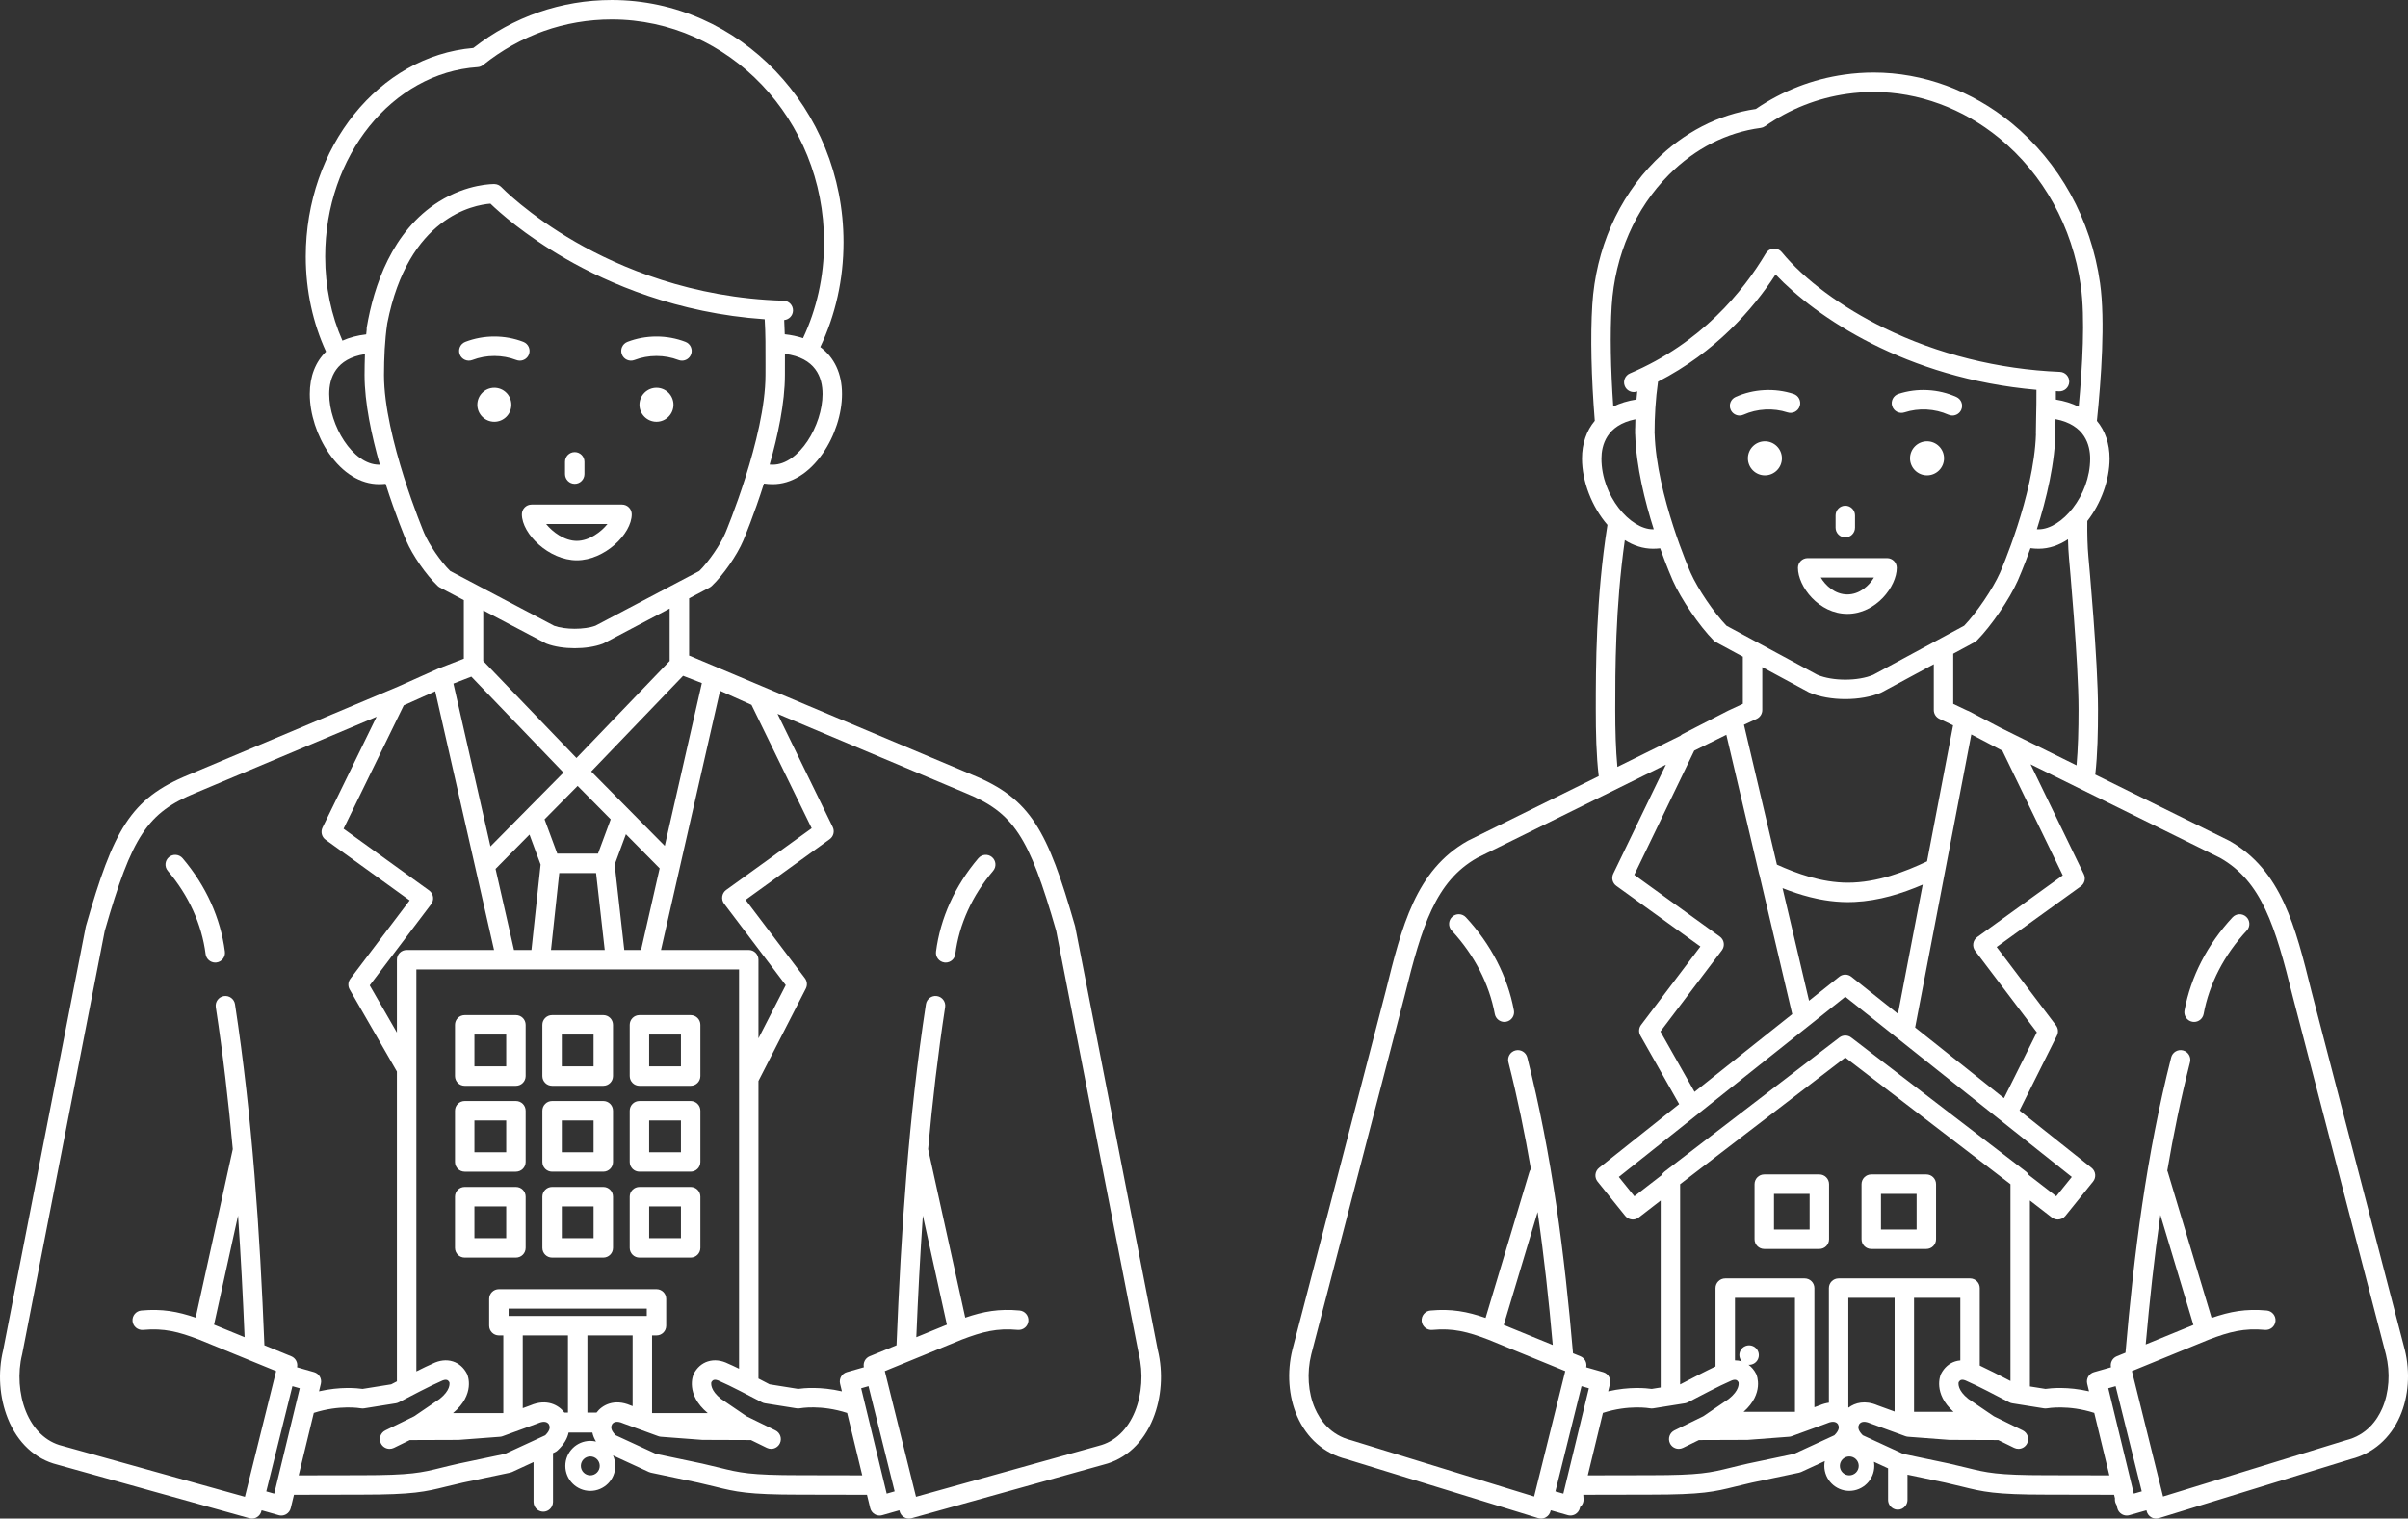 <?xml version="1.0" encoding="UTF-8"?><svg id="_レイヤー_2" xmlns="http://www.w3.org/2000/svg" viewBox="0 0 313.979 198"><rect x="0" y="0" width="313.979" height="198" fill="#333333" stroke="none"/><defs><style>.cls-1{fill:#fff;}</style></defs><g id="_具"><path class="cls-1" d="M23.811,111.907c-.453-.533-1.253-.598-1.786-.145-.533.453-.599,1.253-.145,1.787,2.727,3.21,4.432,6.962,4.931,10.85.082.639.627,1.106,1.256,1.106.054,0,.108-.003.163-.011.694-.089,1.185-.724,1.096-1.418-.562-4.376-2.468-8.584-5.514-12.169Z"/><path class="cls-1" d="M127.563,111.907c-3.046,3.585-4.952,7.793-5.514,12.169-.089.694.402,1.329,1.096,1.418.055.007.109.011.163.011.628,0,1.173-.467,1.256-1.106.499-3.888,2.204-7.64,4.931-10.85.453-.533.388-1.333-.145-1.787-.533-.453-1.333-.388-1.786.145Z"/><path class="cls-1" d="M150.962,176.041l-10.769-55.213c-.007-.036-.016-.072-.026-.107-3.58-12.475-5.77-16.578-13.367-19.691-.001-0-.001-.001-.002-.001l-36.83-15.506c-.038-.016-.076-.023-.114-.035v-7.474l2.667-1.406c.102-.054.196-.121.28-.2,1.502-1.421,3.31-4.026,4.115-5.931.108-.256,1.401-3.339,2.698-7.432.375.052.755.081,1.142.081,2.42,0,4.741-1.427,6.534-4.018,1.565-2.262,2.5-5.153,2.5-7.732,0-2.684-1.004-4.777-2.83-6.129,1.98-4.174,3.028-8.818,3.028-13.658,0-17.418-13.557-31.588-30.22-31.588-6.572,0-12.805,2.161-18.051,6.254-12.284,1.055-21.849,12.913-21.849,27.195,0,4.506.952,8.716,2.644,12.397-1.374,1.339-2.119,3.215-2.119,5.528,0,2.58.934,5.47,2.5,7.732,1.793,2.591,4.113,4.018,6.533,4.018.287,0,.571-.016.852-.045,1.293,4.074,2.579,7.14,2.686,7.395.805,1.905,2.612,4.51,4.114,5.931.084.079.178.147.28.201l3.12,1.644v7.634l-3.294,1.276c-.007.003-.014.007-.021.01-.013.005-.026.009-.039.015l-5.215,2.334-27.334,11.508c-.001 0-.001.001-.002.001-7.597,3.114-9.787,7.216-13.367,19.691-.01.035-.019.071-.026.107L.412,176.041c-.716,2.936-.492,6.188.615,8.933,1.269,3.143,3.555,5.27,6.438,5.991l25.045,6.989c.112.031.226.047.341.047.222,0,.443-.058.638-.172.296-.173.509-.457.592-.79l.029-.118,2.221.635c.114.033.232.049.348.049.222,0,.442-.058.638-.172.298-.174.513-.461.594-.797l.067-.276.353-1.458,8.75-.018c6.837,0,8.347-.374,11.089-1.053.623-.154,1.33-.329,2.168-.516l6.159-1.297c.093-.02.183-.05.27-.089l2.803-1.293v5.199c0,.194.047.376.125.54.203.429.637.728,1.143.728.505,0,.938-.298,1.142-.726.078-.165.126-.347.126-.541v-6.368l.245-.113c.119-.055.229-.128.326-.217.894-.821,1.312-1.626,1.461-2.35h3.101c.077.373.226.768.474,1.175-.239-.056-.486-.088-.742-.088-1.797,0-3.259,1.462-3.259,3.259,0,1.797,1.462,3.259,3.259,3.259s3.259-1.462,3.259-3.259c0-.487-.11-.948-.303-1.363l4.682,2.159c.086.04.177.07.27.089l6.145,1.294c.852.19,1.559.365,2.182.519,2.742.679,4.253,1.053,11.087,1.053l8.752.018.363,1.497.057.237c.081.335.296.623.594.797.195.114.416.172.638.172.117,0,.234-.016.348-.049l2.221-.635.029.118c.082.332.296.617.592.79.196.114.416.172.638.172.114,0,.229-.015.341-.047l25.044-6.989c2.884-.721,5.17-2.848,6.438-5.991,1.108-2.745,1.331-5.997.615-8.933ZM65.835,189.567l-6.034,1.271c-.881.196-1.603.375-2.24.533-2.632.651-3.953.978-10.483.978l-8.133.016,1.971-8.14c3.376-1.092,6.096-.605,6.119-.601.145.028.294.031.441.007l4.132-.659c.135-.022.266-.065.388-.128,1.395-.73,4.297-2.248,5.438-2.724.033-.014.065-.029.096-.045.293-.152.566-.206.749-.147.117.037.223.134.316.289.043.201.128,1.073-1.262,2.179l-3.332,2.27-3.759,1.839c-.629.308-.889,1.067-.581,1.695.22.45.671.711,1.139.711.187,0,.377-.042.556-.129l2.074-1.015,6.301-.023c.03,0,.06-.001.09-.003l5.374-.405c.116-.009.23-.033.339-.073l4.535-1.654c.025-.009.05-.019.075-.03.902-.396,1.277-.091,1.424.138.12.245.282.673-.472,1.424l-5.262,2.427ZM2.885,176.597c.002-.01.002-.019.004-.029.003-.011.007-.022.01-.034l10.76-55.167c3.554-12.376,5.56-15.406,11.889-17.997.002-.001.003-.002.005-.003.002-.001.004-.001.007-.002l23.544-9.912-7.05,14.451c-.27.554-.103,1.223.397,1.584l10.964,7.911-7.734,10.22c-.307.406-.342.956-.088,1.397l6.159,10.699v40.396c-.247.129-.497.259-.747.39l-3.728.595c-.712-.102-2.903-.321-5.68.315l.239-.985c.16-.661-.23-1.33-.883-1.517l-2.218-.634c.126-.597-.189-1.202-.757-1.434l-3.502-1.433c-.591-14.764-1.573-29.711-3.832-44.467-.106-.692-.754-1.166-1.445-1.061-.692.106-1.167.753-1.061,1.445.94,6.139,1.656,12.319,2.216,18.509l-4.839,21.971c-2.37-.81-4.388-1.177-7.087-.93-.697.064-1.21.681-1.146,1.378s.679,1.207,1.378,1.147c2.726-.25,4.606.232,7.324,1.273l10.02,4.101-4.069,16.389-23.805-6.643c-.012-.003-.024-.006-.036-.009-2.082-.516-3.757-2.108-4.716-4.484-.906-2.244-1.09-5.021-.493-7.428ZM62.99,8.478c4.856-3.888,10.657-5.943,16.777-5.943,15.266,0,27.685,13.033,27.685,29.053,0,4.516-.983,8.753-2.746,12.505-.726-.244-1.52-.415-2.381-.508-.015-.624-.038-1.238-.073-1.855.623-.059,1.131-.573,1.149-1.22.02-.7-.531-1.283-1.231-1.303-12.001-.34-21.359-4.343-27.096-7.64-6.239-3.586-9.674-7.141-9.707-7.176-.232-.243-.551-.384-.887-.392-.142-.005-3.507-.056-7.25,2.284-6.125,3.828-8.497,11.025-9.407,16.388-.017.101-.018.201-.012.3-.023.21-.044.419-.063.627-1.157.134-2.194.409-3.099.817-1.441-3.271-2.249-6.991-2.249-10.966,0-13.107,8.733-23.955,19.881-24.697.259-.017.506-.113.708-.275ZM107.254,51.375c0,4.062-3.06,9.216-6.499,9.216-.134,0-.267-.006-.4-.015,1.077-3.79,1.99-8.066,1.99-11.675v-0l.002-1.324c.001-.495.002-.973.002-1.438,4.004.525,4.904,3.065,4.904,5.236ZM50.068,48.902c.011-2.246.093-4.488.43-6.756,2.724-13.895,11.306-15.428,13.449-15.593,1.114,1.076,4.44,4.082,9.778,7.162,5.618,3.242,14.558,7.132,25.984,7.911.115,1.867.111,3.715.105,5.943l-.003,1.329c0,0.0 0.0.001 0.0.001h-0c0,8.108-5.178,20.466-5.23,20.59-.644,1.525-2.176,3.752-3.401,4.96l-13.555,7.144c-1.454.52-3.915.52-5.37,0l-13.555-7.144c-1.225-1.208-2.757-3.435-3.401-4.96-.052-.124-5.23-12.479-5.231-20.587ZM47.585,46.172c-.034.922-.047,1.829-.051,2.722,0,.001 0.0.002 0.0.003s-0.0.002-0.0.003c-0,3.613.914,7.895,1.993,11.688-.034.001-.067.003-.101.003-3.439,0-6.498-5.154-6.498-9.216,0-2.126.861-4.609,4.658-5.203ZM71.147,83.874c.046.024.094.046.143.064,1.023.386,2.336.579,3.649.579,1.313,0,2.626-.193,3.649-.579.049-.019.097-.04.143-.064l8.587-4.526v6.836l-12.153,12.653-12.153-12.653v-6.597l8.134,4.287ZM119.479,174.352c.218-5.27.49-10.561.854-15.853l3.132,14.222-3.987,1.632ZM115.616,194.754l-3.328-13.743.958-.274,3.406,13.72-1.037.296ZM34.721,194.458l3.406-13.72.958.274-3.328,13.743-1.037-.296ZM27.909,172.72l3.132-14.222c.364,5.293.636,10.584.854,15.853l-3.987-1.632ZM94.418,117.829l8.036,10.62-3.558,6.94v-10.257c0-.7-.567-1.267-1.267-1.267h-11.441l7.699-33.798,4.101,1.836,7.849,16.089-11.149,8.045c-.277.2-.461.502-.512.84-.051.337.037.681.243.953ZM92.3,177.511c-.79.251-1.427.812-1.842,1.62-.012.022-.022.045-.032.068-.047.107-1.094,2.591,1.859,5.053h-7.262v-10.132h.578c.7,0,1.267-.567,1.267-1.267v-3.494c0-.7-.567-1.267-1.267-1.267h-20.551c-.7,0-1.267.567-1.267,1.267v3.494c0,.7.567,1.267,1.267,1.267h.578v10.132h-6.562c2.953-2.462,1.906-4.947,1.859-5.053-.01-.023-.021-.046-.032-.068-.416-.808-1.053-1.368-1.842-1.62-.818-.26-1.752-.158-2.637.288-.508.215-1.252.574-2.124,1.012v-52.411l42.075 0v52.063c-.57-.279-1.059-.509-1.424-.664-.885-.446-1.82-.549-2.637-.288ZM77.785,184.185h-1.194v-10.065h5.896v9.221l-.28-.102c-2.124-.912-3.7-.034-4.423.946ZM69.167,183.239l-1.006.367v-9.486h5.895v10.065h-.465c-.713-.973-2.293-1.861-4.425-.946ZM66.316,171.585v-.959h18.016v.959h-18.016ZM61.458,88.225l12.014,12.508-4.834,4.888c-.001.001-.003.003-.004.005l-4.684,4.737-4.828-21.233,2.337-.905ZM71.007,106.829l4.311-4.359,4.311,4.359-1.657,4.474h-5.308l-1.657-4.474ZM72.921,113.839h4.801l1.129,10.026-7.006-0,1.076-10.026ZM80.148,112.729l1.465-3.957,4.4,4.449-2.425,10.644h-2.187l-1.254-11.136ZM77.088,100.59l11.98-12.473,2.447.948-4.835,21.226-9.593-9.701ZM64.615,113.294l4.426-4.476,1.449,3.913-1.195,11.133h-2.277l-2.403-10.57ZM56.749,90.132l7.67,33.733h-11.4c-.336,0-.658.133-.896.371-.238.238-.371.56-.371.896v9.502l-3.544-6.155,8.01-10.585c.206-.272.293-.616.243-.953-.051-.337-.235-.64-.512-.84l-11.15-8.045,7.849-16.089,4.101-1.836ZM85.539,189.567l-5.262-2.427c-.767-.765-.586-1.194-.473-1.423.145-.229.519-.536,1.425-.139.025.011.049.021.074.03l4.535,1.654c.109.04.223.064.339.073l5.374.405c.03.002.06.003.09.003l6.275.023,2.074,1.015c.179.088.369.129.556.129.469,0,.92-.261,1.139-.711.308-.629.047-1.388-.581-1.695l-3.759-1.839-3.332-2.27c-1.39-1.106-1.305-1.979-1.262-2.179.093-.155.199-.252.316-.289.183-.059.456-.005.749.147.031.016.063.031.096.045,1.141.477,4.043,1.995,5.438,2.724.121.063.252.107.388.128l4.132.659c.146.024.296.021.441-.007.027-.005,2.725-.507,6.147.61l1.969,8.131-8.136-.016c-6.528,0-7.849-.327-10.48-.978-.637-.158-1.359-.336-2.254-.536l-6.02-1.267ZM143.244,188.518l-23.805,6.643-4.069-16.389,10.02-4.101c2.718-1.04,4.597-1.522,7.324-1.273.696.06,1.314-.45,1.378-1.147.064-.697-.449-1.314-1.146-1.378-2.699-.247-4.717.12-7.087.93l-4.839-21.971c.56-6.19,1.276-12.369,2.216-18.509.106-.692-.369-1.339-1.061-1.445-.691-.105-1.339.369-1.445,1.061-2.259,14.756-3.241,29.703-3.832,44.467l-3.502,1.433c-.568.232-.882.837-.757,1.434l-2.218.634c-.654.187-1.044.856-.883,1.517l.24.992c-2.789-.644-4.993-.425-5.707-.322l-3.728-.595c-.489-.255-.974-.508-1.447-.753v-38.803l6.177-12.048c.222-.433.176-.955-.117-1.343l-7.734-10.221,10.963-7.91c.5-.361.668-1.029.397-1.584l-7.201-14.761,24.433,10.287c.002.001.004.001.007.002.002.001.003.002.005.003,6.329,2.591,8.335,5.622,11.889,17.997l10.76,55.167c.002.012.007.022.01.034.002.01.002.019.004.029.597,2.407.413,5.184-.493,7.428-.959,2.376-2.634,3.968-4.716,4.484-.012.003-.024.006-.036.009ZM76.97,192.363c-.679,0-1.231-.552-1.231-1.231,0-.679.552-1.231,1.231-1.231.679,0,1.231.552,1.231,1.231,0,.679-.552,1.231-1.231,1.231Z"/><path class="cls-1" d="M64.456,50.557c-1.224,0-2.217.993-2.217,2.217,0,1.225.993,2.218,2.217,2.218,1.225,0,2.217-.993,2.217-2.218,0-1.224-.993-2.217-2.217-2.217Z"/><path class="cls-1" d="M61.586,46.939c.908-.349,1.874-.526,2.87-.526.997,0,1.963.177,2.871.526.15.058.303.085.455.085.509,0,.99-.309,1.183-.813.251-.653-.075-1.387-.728-1.638-1.199-.461-2.471-.695-3.78-.695-1.309,0-2.58.234-3.78.695-.653.251-.979.984-.728,1.638.251.653.984.979,1.638.728Z"/><path class="cls-1" d="M87.814,52.774c0-1.224-.993-2.217-2.217-2.217-1.225,0-2.217.993-2.217,2.217,0,1.225.992,2.218,2.217,2.218,1.224,0,2.217-.993,2.217-2.218Z"/><path class="cls-1" d="M82.726,46.939c.908-.349,1.874-.526,2.871-.526.997,0,1.962.177,2.87.526.15.058.303.085.455.085.509,0,.99-.309,1.183-.813.251-.653-.075-1.387-.728-1.638-1.199-.461-2.471-.695-3.78-.695-1.308,0-2.58.234-3.78.695-.653.251-.98.984-.729,1.638.251.653.984.979,1.638.729Z"/><path class="cls-1" d="M74.94,58.948c-.7,0-1.267.567-1.267,1.267v1.597c0,.7.567,1.267,1.267,1.267.7,0,1.267-.567,1.267-1.267v-1.597c0-.7-.567-1.267-1.267-1.267Z"/><path class="cls-1" d="M81.104,65.788h-11.791c-.7,0-1.267.567-1.267,1.267,0,2.565,3.541,6.001,7.163,6.001s7.163-3.436,7.163-6.001c0-.7-.567-1.267-1.267-1.267ZM75.209,70.522c-1.611,0-3.164-1.159-3.998-2.199h7.996c-.834,1.041-2.387,2.199-3.998,2.199Z"/><path class="cls-1" d="M67.272,154.761h-6.678c-.7,0-1.267.567-1.267,1.267v6.679c0,.7.567,1.267,1.267,1.267h6.678c.7,0,1.267-.567,1.267-1.267v-6.679c0-.7-.567-1.267-1.267-1.267ZM66.005,161.44h-4.144v-4.144h4.144v4.144Z"/><path class="cls-1" d="M79.931,162.707v-6.679c0-.7-.567-1.267-1.267-1.267h-6.678c-.7,0-1.267.567-1.267,1.267v6.679c0,.7.567,1.267,1.267,1.267h6.678c.7,0,1.267-.567,1.267-1.267ZM73.253,161.44v-4.144h4.144v4.144h-4.144Z"/><path class="cls-1" d="M91.322,162.707v-6.679c0-.7-.567-1.267-1.267-1.267h-6.679c-.7,0-1.267.567-1.267,1.267v6.679c0,.7.567,1.267,1.267,1.267h6.679c.7,0,1.267-.567,1.267-1.267ZM84.644,157.296h4.144v4.144h-4.144v-4.144Z"/><path class="cls-1" d="M60.594,152.774h6.678c.7,0,1.267-.567,1.267-1.267v-6.679c0-.7-.567-1.267-1.267-1.267h-6.678c-.7,0-1.267.567-1.267,1.267v6.679c0,.7.567,1.267,1.267,1.267ZM61.861,146.095h4.144v4.144h-4.144v-4.144Z"/><path class="cls-1" d="M79.931,144.827c0-.7-.567-1.267-1.267-1.267h-6.678c-.7,0-1.267.567-1.267,1.267v6.679c0,.7.567,1.267,1.267,1.267h6.678c.7,0,1.267-.567,1.267-1.267v-6.679ZM73.253,146.095h4.144v4.144h-4.144v-4.144Z"/><path class="cls-1" d="M90.055,143.56h-6.679c-.7,0-1.267.567-1.267,1.267v6.679c0,.7.567,1.267,1.267,1.267h6.679c.7,0,1.267-.567,1.267-1.267v-6.679c0-.7-.567-1.267-1.267-1.267ZM88.787,146.095v4.144h-4.144v-4.144h4.144Z"/><path class="cls-1" d="M60.594,141.572h6.678c.7,0,1.267-.567,1.267-1.267v-6.679c0-.7-.567-1.267-1.267-1.267h-6.678c-.7,0-1.267.567-1.267,1.267v6.679c0,.7.567,1.267,1.267,1.267ZM61.861,134.893h4.144v4.144h-4.144v-4.144Z"/><path class="cls-1" d="M70.718,140.304c0,.7.567,1.267,1.267,1.267h6.678c.7,0,1.267-.567,1.267-1.267v-6.679c0-.7-.567-1.267-1.267-1.267h-6.678c-.7,0-1.267.567-1.267,1.267v6.679ZM77.396,139.037h-4.144v-4.144h4.144v4.144Z"/><path class="cls-1" d="M82.109,133.626v6.679c0,.7.567,1.267,1.267,1.267h6.679c.7,0,1.267-.567,1.267-1.267v-6.679c0-.7-.567-1.267-1.267-1.267h-6.679c-.7,0-1.267.567-1.267,1.267ZM84.644,134.893h4.144v4.144h-4.144v-4.144Z"/><path class="cls-1" d="M226.821,54.182c.173,0,.348-.036.516-.11.888-.396,1.843-.623,2.839-.675.998-.052,1.97.074,2.894.375.665.217,1.381-.147,1.598-.813.217-.666-.147-1.381-.812-1.598-1.221-.398-2.503-.565-3.812-.496-1.308.068-2.566.368-3.739.892-.639.285-.926,1.034-.641,1.674.21.472.673.752,1.158.752Z"/><path class="cls-1" d="M248.322,53.772c.924-.301,1.898-.427,2.894-.375.997.052,1.951.279,2.838.675.168.075.343.11.516.11.485,0,.948-.28,1.158-.751.285-.639-.002-1.389-.641-1.674-1.172-.523-2.43-.823-3.738-.892-1.308-.069-2.591.098-3.812.496-.666.217-1.03.932-.813,1.598.217.666.932,1.03,1.597.813Z"/><path class="cls-1" d="M230.125,57.542c-1.224,0-2.217.993-2.217,2.218,0,1.225.993,2.218,2.217,2.218,1.225,0,2.217-.993,2.217-2.218,0-1.225-.993-2.218-2.217-2.218Z"/><path class="cls-1" d="M251.266,57.542c-1.225,0-2.217.993-2.217,2.218,0,1.225.992,2.218,2.217,2.218,1.224,0,2.217-.993,2.217-2.218,0-1.225-.993-2.218-2.217-2.218Z"/><path class="cls-1" d="M241.876,68.798v-1.596c0-.7-.567-1.267-1.267-1.267s-1.267.567-1.267,1.267v1.596c0,.7.567,1.267,1.267,1.267s1.267-.567,1.267-1.267Z"/><path class="cls-1" d="M247.322,74.04c0-.7-.567-1.267-1.267-1.267h-10.354c-.7,0-1.267.567-1.267,1.267,0,2.417,2.706,6.002,6.444,6.002,3.738,0,6.444-3.585,6.444-6.002ZM237.413,75.308h6.929c-.622,1.048-1.858,2.199-3.464,2.199-1.606,0-2.843-1.151-3.465-2.199Z"/><path class="cls-1" d="M291.097,119.607c-3.273,3.527-5.438,7.725-6.258,12.14-.128.688.327,1.35,1.015,1.478.078.015.156.022.233.022.599,0,1.131-.426,1.245-1.036.732-3.943,2.677-7.704,5.624-10.879.476-.513.446-1.315-.067-1.791-.513-.476-1.314-.446-1.791.067Z"/><path class="cls-1" d="M197.4,131.747c-.82-4.416-2.985-8.614-6.258-12.14-.476-.513-1.279-.543-1.791-.067-.513.476-.543,1.278-.067,1.791,2.947,3.174,4.891,6.936,5.624,10.879.113.61.646,1.036,1.245,1.036.077,0,.155-.007.233-.022.688-.128,1.142-.789,1.015-1.478Z"/><path class="cls-1" d="M313.56,175.987c-.001-.002-.002-.004-.002-.006-.001-.003-.001-.005-.001-.008l-12.162-46.711c-2.101-8.471-3.916-15.788-10.686-19.619-.011-.006-.022-.009-.033-.014-.011-.006-.02-.014-.03-.019l-17.447-8.616c.299-2.672.357-5.531.357-8.513,0-6.302-1.199-19.338-1.25-19.889-.121-1.305-.165-2.957-.143-4.657,1.79-2.306,2.906-5.37,2.906-8.136,0-1.969-.583-3.635-1.657-4.921.565-5.475,1.102-13.076.413-17.954-1.177-8.335-5.278-15.753-11.549-20.889-5.178-4.24-11.557-6.576-17.962-6.576-1.268,0-2.551.09-3.814.269-4.169.589-8.056,2.096-11.56,4.482-4.873.711-9.402,3.048-13.118,6.773-4.836,4.85-7.75,11.508-8.204,18.748-.259,4.12-.127,9.498.324,15.137-1.079,1.287-1.665,2.956-1.665,4.93,0,2.973,1.288,6.29,3.317,8.64-1.519,9.627-1.519,18.639-1.519,24.042,0,3.059.062,5.988.381,8.719l-17.03,8.41c-.011.005-.02.013-.03.019-.011.006-.022.008-.033.014-6.77,3.831-8.584,11.148-10.682,19.605l-12.166,46.726c-.001.003-0.0.005-.001.008-.001.002-.002.004-.002.006-.727,2.93-.502,6.086.616,8.658,1.254,2.885,3.529,4.871,6.409,5.597l25.03,7.702c.122.037.248.056.373.056.216,0,.431-.055.624-.164.303-.171.523-.46.606-.798l.029-.118,2.22.634c.114.033.231.049.348.049.222,0,.442-.058.638-.172.298-.174.513-.461.594-.797l.034-.142c.05-.042.098-.086.14-.135.209-.243.328-.565.305-.91l-.036-.546,8.727-.018c6.836,0,8.347-.374,11.089-1.053.624-.154,1.33-.329,2.167-.516l6.16-1.297c.093-.02.183-.05.27-.089l3.079-1.42c-.039.202-.061.41-.061.624,0,1.797,1.461,3.259,3.258,3.259,1.797,0,3.259-1.462,3.259-3.259,0-.181-.019-.357-.047-.53l1.842.85v4.125c0,.296.106.565.276.781.232.294.587.487.991.487.404,0,.759-.192.991-.487.17-.216.276-.485.276-.781v-3.3l4.914,1.034c.852.19,1.559.365,2.182.519,2.742.679,4.253,1.053,11.087,1.053l8.753.018.113.465-.005.081c-.019.29.065.561.215.786l.03.125.067.277c.081.335.296.623.594.797.196.114.416.172.638.172.117,0,.234-.016.348-.049l2.22-.634.029.118c.084.338.303.627.606.798.192.109.407.164.624.164.125,0,.251-.019.373-.056l25.03-7.702c2.88-.725,5.155-2.712,6.409-5.597,1.118-2.573,1.342-5.729.616-8.658ZM305.822,187.809l-23.782,7.318-4.06-16.355,10.027-4.104c2.714-1.038,4.594-1.519,7.317-1.27.698.062,1.314-.449,1.378-1.147.064-.697-.45-1.314-1.147-1.378-2.736-.25-4.772.13-7.186.964l-5.714-19.034c-.017-.055-.042-.105-.065-.156.805-4.738,1.775-9.461,2.966-14.149.172-.678-.238-1.368-.916-1.54-.678-.173-1.368.238-1.54.916-3.237,12.746-4.862,25.691-5.958,38.502l-1.136.465c-.568.232-.883.837-.757,1.434l-2.217.634c-.654.187-1.044.856-.883,1.517l.239.985c-2.777-.636-4.969-.418-5.68-.315l-2.026-.323v-24.244l2.86,2.215c.231.179.504.265.775.265.37,0,.737-.162.987-.472l3.611-4.478c.212-.263.31-.599.273-.935-.037-.336-.206-.642-.471-.853l-9.391-7.472,4.878-9.77c.215-.431.167-.947-.123-1.331l-7.734-10.22,10.964-7.911c.499-.36.667-1.027.399-1.58l-6.943-14.332,24.716,12.206c5.411,3.075,7.181,8.858,9.455,18.024l12.164,46.719c.593,2.398.417,4.96-.482,7.03-.663,1.525-2.021,3.484-4.729,4.155-.023.006-.046.012-.068.019ZM248.149,189.567l-5.262-2.427c-.767-.765-.586-1.194-.473-1.423.146-.229.52-.536,1.425-.139.025.011.049.021.074.03l4.535,1.654c.109.04.223.064.339.073l5.374.405c.03.002.06.003.09.003l6.301.023,2.074,1.015c.179.088.369.129.556.129.469,0,.92-.261,1.139-.711.308-.629.047-1.388-.581-1.695l-3.759-1.839-3.332-2.27c-1.39-1.106-1.305-1.978-1.262-2.179.093-.155.199-.252.316-.289.183-.059.456-.005.749.147.031.016.063.031.096.045,1.139.476,3.935,1.939,5.438,2.725.121.063.252.107.388.128l4.132.659c.143.023.294.02.437-.006.028-.005,2.748-.492,6.124.6l1.971,8.14-8.136-.016c-6.527,0-7.848-.327-10.48-.978-.637-.158-1.359-.336-2.254-.536l-6.02-1.267ZM176.25,187.809c-.023-.007-.045-.013-.068-.019-2.708-.671-4.066-2.63-4.729-4.155-.9-2.07-1.075-4.632-.482-7.03l12.168-46.733c2.27-9.152,4.041-14.934,9.452-18.01l24.625-12.161-6.866,14.224c-.267.554-.099,1.219.4,1.579l10.964,7.91-7.734,10.221c-.305.403-.341.949-.092,1.389l5.057,8.94-10.442,8.309c-.264.21-.433.517-.471.853-.037.335.061.672.273.935l3.611,4.478c.433.537,1.217.629,1.762.206l2.859-2.214v24.379l-1.171.187c-.712-.102-2.903-.321-5.68.315l.239-.985c.16-.661-.23-1.33-.883-1.517l-2.217-.634c.126-.597-.189-1.202-.757-1.434l-.963-.394c-1.096-12.834-2.721-25.803-5.964-38.572-.172-.678-.863-1.09-1.54-.916-.679.172-1.089.862-.916,1.54,1.172,4.615,2.13,9.263,2.928,13.926-.082.113-.151.238-.194.379l-5.714,19.033c-2.413-.834-4.45-1.214-7.186-.964-.697.064-1.21.681-1.147,1.378.064.697.683,1.209,1.378,1.147,2.724-.25,4.603.232,7.317,1.27l10.027,4.104-4.06,16.355-23.782-7.318ZM210.61,92.479c0-5.028 0-13.225,1.25-22.058,1.123.709,2.362,1.127,3.666,1.127.318,0,.633-.018.943-.054.862,2.419,1.576,4.042,1.651,4.212,1.072,2.416,3.457,5.912,5.316,7.792.088.089.189.165.299.224l3.512,1.896v6.153l-1.859.864c-.001.001-.003.002-.004.002-.008.004-.016.006-.023.01l-5.932,3.05c-.122.063-.232.144-.327.241l-8.212,4.056c-.208-2.217-.28-4.707-.28-7.517ZM210.148,39.889c.416-6.625,3.069-12.704,7.47-17.117,3.395-3.404,7.53-5.51,11.959-6.093.201-.026.393-.101.559-.217,3.24-2.257,6.846-3.679,10.719-4.226,1.145-.162,2.309-.244,3.459-.244,5.821,0,11.63,2.132,16.356,6.002,5.777,4.731,9.557,11.579,10.645,19.282.586,4.148.21,10.595-.275,15.752-.87-.438-1.866-.751-2.975-.929.002-.36.002-.729-.001-1.105.142.007.281.017.424.023.694.028,1.289-.515,1.318-1.215.028-.699-.516-1.289-1.215-1.318-8.006-.325-15.93-2.302-22.913-5.717-5.571-2.724-10.439-6.331-13.357-9.896-.262-.32-.662-.495-1.075-.461-.412.031-.783.261-.995.616-2.952,4.961-8.422,11.705-17.719,15.655-.644.274-.945,1.018-.671,1.662.205.483.674.772,1.167.772.151,0,.304-.031.452-.088-.036.348-.068.701-.097,1.056-1.129.172-2.144.483-3.029.921-.341-4.927-.429-9.566-.206-13.115ZM279.78,175.297c.497-5.62,1.104-11.259,1.911-16.888l4.306,14.343-6.217,2.545ZM196.074,172.752l4.419-14.72c.838,5.777,1.462,11.567,1.971,17.336l-6.391-2.616ZM261.091,97.884l7.872,16.25-11.152,8.047c-.276.2-.461.502-.512.84-.051.337.037.681.243.953l8.042,10.627-4.286,8.586-11.583-9.216,7.326-38.213,4.05,2.127ZM264.552,153.223c-.085-.174-.209-.328-.367-.449l-22.781-17.475-.02-.015c-.001-0-.001-0-.001-.001l-.003-.003c-.024-.018-.05-.032-.075-.048-.034-.023-.067-.047-.102-.066-.026-.013-.052-.022-.079-.034-.037-.017-.074-.035-.113-.048-.022-.007-.045-.011-.067-.017-.216-.06-.443-.061-.659-.003-.027.007-.054.011-.08.02-.031.01-.061.026-.091.039-.033.014-.068.026-.1.043-.025.013-.048.031-.072.046-.035.022-.071.042-.105.067l-22.805,17.492c-.158.122-.283.277-.368.452l-3.557,2.754-2.03-2.517,29.532-23.497,29.532,23.497-2.03,2.517-3.559-2.756ZM262.146,180.066c-1.49-.776-2.982-1.54-4.004-2.014v-10.097c0-.7-.567-1.267-1.267-1.267h-17.138c-.7,0-1.267.567-1.267,1.267v14.939c-.381.052-.787.161-1.215.345l-.675.246v-15.529c0-.7-.567-1.267-1.267-1.267h-10.359c-.7,0-1.267.567-1.267,1.267v10.212c-1.213.574-2.96,1.48-4.594,2.334l-.022.003v-26.101l21.538-16.52,21.538,16.521v25.662ZM254.936,177.511c-.79.251-1.427.811-1.843,1.62-.011.022-.022.045-.032.068-.046.104-1.046,2.478,1.661,4.883h-5.15v-14.858h6.035v8.158c-.23.019-.454.06-.671.129ZM229.011,179.198c-.01-.023-.021-.046-.032-.068-.253-.492-.59-.891-.992-1.186.029.002.058.009.087.009.488,0,.951-.286,1.159-.763.28-.642-.02-1.392-.661-1.672-.642-.28-1.389.014-1.669.655-.201.46-.103.972.203,1.329-.283-.087-.58-.13-.884-.131v-8.149h7.824v14.858h-6.695c2.707-2.405,1.707-4.779,1.661-4.883ZM241.004,169.223h6.034v14.825l-2.22-.809c-1.626-.698-2.932-.347-3.779.296-.011-.008-.023-.016-.034-.024v-14.288ZM224.759,122.956c-.051-.337-.235-.64-.512-.84l-11.153-8.047,7.816-16.194,4.187-2.068,4.267,18.112c.014.06.034.118.056.175l4.269,18.135-12.738,10.135-4.449-7.866,8.014-10.591c.206-.272.293-.616.243-.953ZM215.747,56.532h-.01c0-2.206.13-4.493.452-6.77,7.5-3.864,12.355-9.407,15.328-13.974,5.224,5.528,16.987,13.547,34.015,15.036.011,1.273-.016,2.479-.04,3.579-.017.763-.033,1.484-.033,2.129,0,.031.007.06.009.091-.264,7.986-4.642,17.954-4.688,18.056-.927,2.09-3.038,5.203-4.673,6.905l-11.863,6.406c-1.986.838-5.284.838-7.27 0l-11.863-6.406c-1.635-1.703-3.746-4.815-4.673-6.905-.046-.103-4.458-10.136-4.691-18.147ZM235.82,90.248c.032.017.065.033.099.048,1.315.57,3.003.855,4.69.855,1.688,0,3.376-.285,4.691-.855.034-.014.066-.03.099-.048l6.749-3.645v5.977c0,.49.282.936.725,1.146l1.79.848-3.395,17.738c-2.854,1.347-6.503,2.776-10.321,2.776-3.458,0-6.713-1.207-9.257-2.353l-4.296-18.235,1.656-.77c.447-.208.733-.656.733-1.149v-5.593l6.038,3.26ZM236.039,116.98c.006.001.012.003.018.004.302.076.608.147.918.211.009.002.018.004.027.006.11.023.221.044.332.065.116.022.232.043.349.064.085.015.17.03.256.044.201.032.404.061.607.088.06.008.12.015.18.022.201.025.403.046.606.064.023.002.046.005.069.007.233.02.467.035.702.046.04.002.081.003.121.005.24.01.48.017.721.017.271,0,.541-.008.81-.02.027-.001.054-.002.081-.003,3.169-.152,6.151-1.092,8.867-2.253l-3.229,16.842-6.078-4.836c-.462-.367-1.116-.367-1.578,0l-3.937,3.132-3.456-14.684c1.118.443,2.33.857,3.613,1.179ZM260.848,94.894l-4.14-2.174c-.074-.039-.152-.069-.232-.092l-1.794-.849v-6.544l2.8-1.512c.11-.06.211-.135.299-.224,1.86-1.88,4.244-5.375,5.316-7.792.076-.171.793-1.801,1.657-4.229.35.045.705.071,1.065.071,1.366,0,2.66-.46,3.825-1.231.023.908.068,1.762.137,2.506.012.134,1.239,13.471,1.239,19.656,0,2.723-.068,5.145-.261,7.309l-9.911-4.895ZM265.819,69.013c-.078,0-.156-.004-.233-.007,1.22-3.841,2.429-8.749,2.429-13.122,0-.05-.009-.097-.015-.145.005-.347.013-.71.021-1.087,3.867.735,4.512,3.435,4.512,5.144,0,4.877-3.755,9.216-6.714,9.216ZM213.236,54.669c-.012.374-.021.751-.025,1.131-.002.029-.009.056-.009.085,0,.125.001.25.003.376-.001.091-.003.18-.003.271,0,.042.008.082.012.123.129,4.173,1.268,8.738,2.418,12.355-.035.001-.07.003-.106.003-2.96,0-6.714-4.339-6.714-9.216,0-1.696.634-4.369,4.424-5.127ZM206.215,180.738l.958.274-3.328,13.743-1.036-.296,3.406-13.72ZM225.649,191.37c-2.632.651-3.953.978-10.483.978l-8.133.016,1.971-8.14c3.376-1.092,6.095-.605,6.12-.601.146.029.295.031.441.007l4.132-.659c.135-.022.266-.065.388-.128,1.503-.786,4.299-2.249,5.438-2.725.033-.014.065-.028.096-.045.293-.152.566-.206.749-.147.117.037.223.134.316.289.043.201.128,1.073-1.262,2.179l-3.332,2.27-3.759,1.839c-.629.308-.889,1.067-.581,1.695.22.45.671.711,1.139.711.187,0,.377-.042.556-.129l2.074-1.015,6.301-.023c.03,0,.06-.001.09-.003l5.374-.405c.116-.009.23-.033.339-.073l4.535-1.654c.025-.009.05-.019.075-.03.902-.396,1.278-.091,1.424.138.12.245.282.673-.472,1.424l-5.262,2.427-6.035,1.271c-.881.196-1.603.375-2.24.533ZM278.226,194.754l-3.328-13.743.958-.274,3.406,13.72-1.036.296ZM241.13,192.363c-.678,0-1.23-.552-1.23-1.231,0-.679.552-1.231,1.23-1.231.679,0,1.231.552,1.231,1.231,0,.679-.552,1.231-1.231,1.231Z"/><path class="cls-1" d="M238.491,154.399c0-.7-.567-1.267-1.267-1.267h-7.181c-.7,0-1.267.567-1.267,1.267v7.182c0,.7.567,1.267,1.267,1.267h7.181c.7,0,1.267-.567,1.267-1.267v-7.182ZM235.957,160.314h-4.646v-4.647h4.646v4.647Z"/><path class="cls-1" d="M252.442,161.581v-7.182c0-.7-.567-1.267-1.267-1.267h-7.182c-.7,0-1.267.567-1.267,1.267v7.182c0,.7.567,1.267,1.267,1.267h7.182c.7,0,1.267-.567,1.267-1.267ZM249.907,160.314h-4.647v-4.647h4.647v4.647Z"/></g></svg>